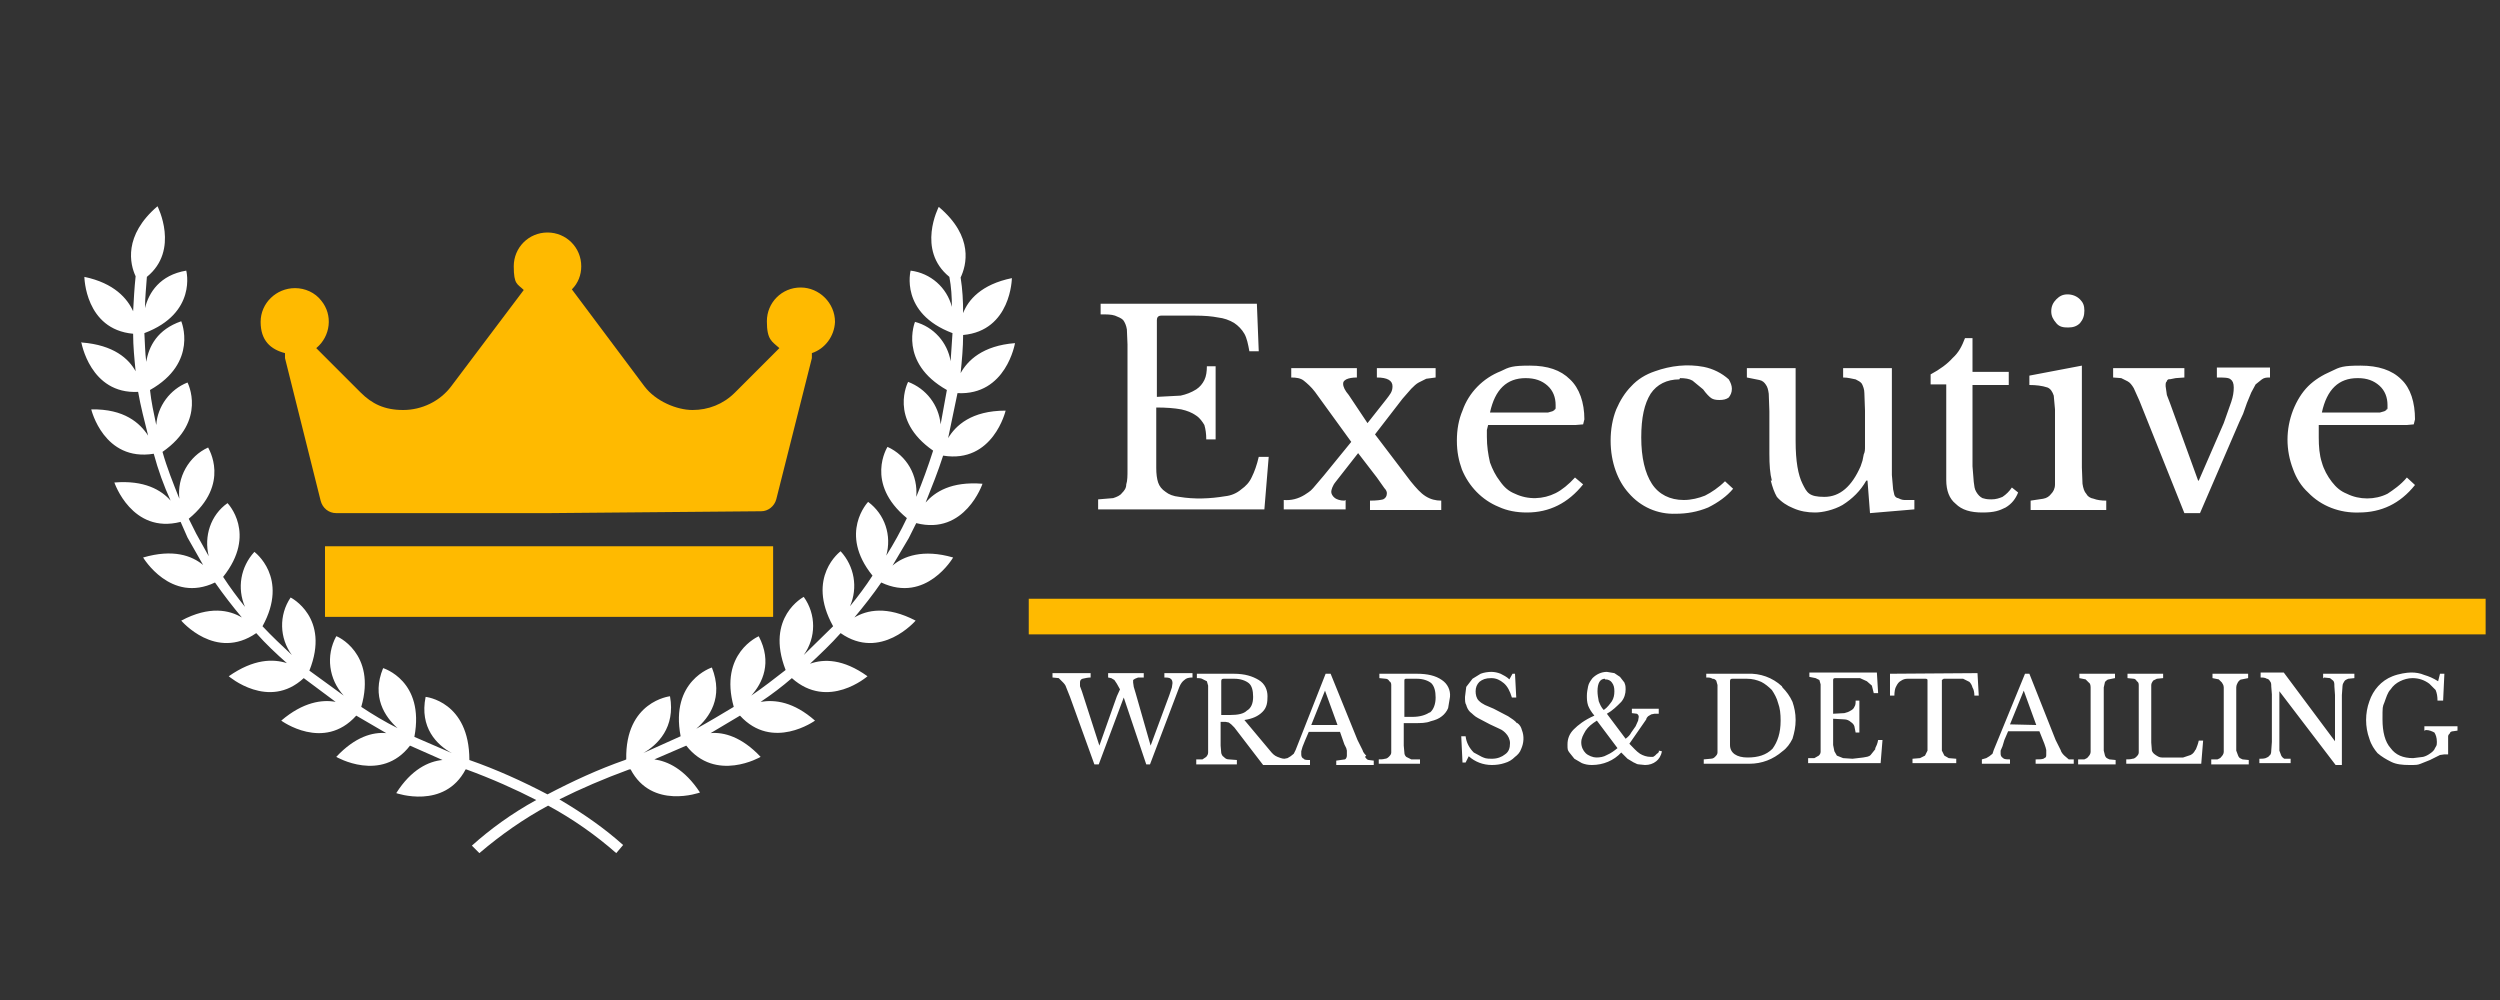 <?xml version="1.0" encoding="utf-8"?>
<!-- Generator: Adobe Illustrator 22.0.1, SVG Export Plug-In . SVG Version: 6.00 Build 0)  -->
<svg version="1.1" id="Layer_1" xmlns="http://www.w3.org/2000/svg" xmlns:xlink="http://www.w3.org/1999/xlink" x="0px" y="0px"
	 viewBox="0 0 400 160" style="enable-background:new 0 0 400 160;" xml:space="preserve">
<rect x="0" y="0" width="400" height="160" fill="#333333" stroke="none"/>
<style type="text/css">
	.st0{fill:#FFBA00;}
	.st1{fill:#FFFFFF;}
</style>
<g id="Layer_1_1_">
	<path class="st0" d="M164.6,95.8h233.1v5.7H164.6V95.8z"/>
	<path class="st1" d="M13,54.7c0,0,1.4,8.4,9.1,8c0.4,2.3,1,4.6,1.6,7c-1.3-2-3.8-4.3-9.1-4.2c0,0,2,8.4,10,7.1
		c0.7,2.6,1.6,5.1,2.7,7.5c-1.5-1.7-4.2-3.3-9-2.9c0,0,2.8,8.3,10.6,6.3L30,86l2.5,4.4c-1.8-1.5-4.8-2.6-9.6-1.2c0,0,4.4,7.4,11.5,4
		c1.4,2,2.8,3.8,4.3,5.6c-2-1.2-5.2-1.9-9.7,0.5c0,0,5.5,6.5,12,2c1.5,1.7,3.2,3.3,4.9,4.8c-2.2-0.7-5.3-0.7-9.3,2.1
		c0,0,6.4,5.5,12,0.3l5.1,3.8c-2.1-0.4-5.2,0-8.7,3c0,0,6.8,5,12-0.8l4.8,2.8c-2.2-0.2-5,0.6-8,3.8c0,0,7.2,4.2,11.8-1.8l5.2,2.3
		c-2.2,0.2-5,1.5-7.4,5.3c0,0,7.7,2.7,11.1-3.8h0.1c4.1,1.5,7.9,3.2,11.2,4.9c-4,2.2-7.4,4.7-10.3,7.3l1.2,1.2
		c3.4-2.9,7.1-5.5,11-7.6c3.9,2.1,7.6,4.7,10.9,7.6l1.1-1.3c-2.9-2.6-6.3-5-10.2-7.3c3.4-1.7,7.1-3.3,11.2-4.8h0.2
		c3.4,6.5,11.1,3.7,11.1,3.7c-2.5-3.8-5.2-5-7.3-5.3l5.1-2.2c4.7,6,11.9,1.8,11.9,1.8c-3-3.2-5.9-4-8-3.8l4.7-2.8
		c5.2,5.7,12,0.8,12,0.8c-3.4-3-6.4-3.4-8.7-3c1.8-1.2,3.5-2.5,5-3.8c5.8,5.2,12.1-0.3,12.1-0.3c-3.9-2.8-7-2.8-9.2-2
		c1.7-1.6,3.4-3.2,4.9-4.9c6.4,4.5,12-2,12-2c-4.6-2.4-7.8-1.7-9.8-0.5c1.5-1.8,3-3.7,4.3-5.6c7.2,3.4,11.5-4,11.5-4
		c-4.8-1.4-8-0.2-9.7,1.3l2.6-4.4l1.2-2.4c7.8,2,10.6-6.3,10.6-6.3c-5-0.4-7.6,1.3-9.1,3c1-2.5,2-5,2.8-7.5c8,1.3,10-7.2,10-7.2
		c-5.5,0-8,2.4-9.2,4.4l1.5-7.2c7.8,0.4,9.2-8,9.2-8c-5.2,0.4-7.6,2.8-8.7,4.8c0.2-2,0.4-4.1,0.4-6.1c7.7-0.7,7.8-9.1,7.8-9.1
		c-4.9,1-7,3.5-7.8,5.6c0-2-0.1-3.8-0.4-5.7c0.9-1.9,2.2-6.5-3.5-11.3c0,0-3.6,6.9,1.7,11.2c0.3,1.6,0.4,3.2,0.4,4.8
		c-0.8-3.1-3.4-5.4-6.6-5.8c0,0-1.8,6.8,6.7,10l-0.3,4.5c-0.5-3-2.7-5.5-5.7-6.3c0,0-2.7,6.5,5.1,10.9l-1,5.5
		c-0.3-3.1-2.3-5.7-5.2-6.8c0,0-3.2,6,4,11c-0.8,2.5-1.7,5-2.7,7.4c0.3-3.4-1.5-6.6-4.6-8c0,0-3.7,5.8,3.1,11.4
		c-1,2.1-2.1,4.1-3.3,6c0.9-3.2-0.2-6.6-2.9-8.6c0,0-4.8,5,0.7,11.8c-1.1,1.7-2.3,3.3-3.6,4.9c1.3-3,0.7-6.4-1.5-8.8
		c0,0-5.6,4.1-1.2,12l-4.7,4.6c2-2.8,2-6.5,0-9.3c0,0-6.2,3.2-2.9,11.7c-1.8,1.4-3.6,2.8-5.5,4.1c1.8-2,3.4-5.3,1.2-9.5
		c0,0-6.4,2.7-4,11.3c-2,1.2-4,2.4-6,3.5c2.1-1.8,4.4-5,2.5-9.8c0,0-6.7,2.1-5,11l-6,2.7c2.3-1.3,5.2-4.1,4.3-9.1
		c0,0-7.2,0.8-7,10.1l-0.2,0.1c-4.3,1.5-8.4,3.4-12.4,5.5c-4-2.1-8.2-4-12.5-5.5c0-9.4-7-10.1-7-10.1c-1,4.9,1.8,7.7,4.2,9l-6-2.6
		c1.7-9-5-11-5-11c-1.9,4.6,0.3,7.8,2.3,9.6c-2-1-4-2.2-5.8-3.4c2.5-8.6-4-11.4-4-11.3c-1.7,3.1-1.2,6.9,1.2,9.5l-5.5-4
		c3.4-8.5-3-11.7-3-11.7c-1.9,2.8-1.8,6.5,0.2,9.2c-1.6-1.5-3.2-3-4.7-4.6c4.3-7.8-1.3-11.9-1.3-11.9c-2.2,2.4-2.8,5.8-1.5,8.8
		c-1.2-1.5-2.4-3.1-3.5-4.8c5.5-6.9,0.7-11.8,0.7-11.8c-2.7,1.9-3.8,5.3-3,8.5l-2-3.6L30.2,83c6.8-5.6,3.1-11.3,3.1-11.4
		c-3.1,1.4-5,4.8-4.6,8.2c-1-2.5-2-5-2.7-7.5c7.2-5,4-11.1,4-11.1c-2.8,1.1-4.8,3.8-5,6.8c-0.4-1.9-0.8-3.7-1-5.6c7.8-4.4,5-11,5-11
		c-3.8,1.3-5.2,4-5.6,6.5c-0.2-1.5-0.2-3-0.3-4.6c8.5-3.2,6.7-10,6.7-10c-4.2,0.7-6,3.5-6.6,6c0-1.7,0.2-3.4,0.3-5
		C28.8,40,25.2,33,25.2,33c-5.5,4.7-4.4,9.3-3.5,11.2c-0.2,1.9-0.3,3.7-0.4,5.6c-0.9-2-3-4.5-7.8-5.5c0,0,0.1,8.4,7.8,9.1
		c0,2,0.2,4,0.4,6c-1.1-2-3.5-4.2-8.6-4.6L13,54.7z"/>
	<path class="st0" d="M45.6,56.5v0.8l5.7,22.8c0.3,1.2,1.3,2,2.5,2h34l34-0.3c1.1,0,2.1-0.8,2.4-1.9l5.7-22.6v-0.8
		c2.1-0.7,3.6-2.7,3.7-5c0-3-2.5-5.5-5.5-5.5s-5.4,2.4-5.4,5.4s0.8,3.2,2,4.3l-7.1,7.1c-1.9,1.9-4.3,2.8-6.8,2.8s-5.9-1.4-7.7-3.8
		L91.5,46.3c1-1,1.5-2.3,1.5-3.7c0-3-2.4-5.4-5.4-5.4s-5.4,2.4-5.4,5.4s0.6,2.8,1.6,3.8L72.2,61.8c-1.8,2.4-4.7,3.8-7.7,3.8
		c-3,0-5-1-6.8-2.8l-7.1-7.1c2.3-1.9,2.7-5.3,0.8-7.6c-1-1.3-2.6-2-4.2-2c-3,0-5.5,2.4-5.5,5.4S43.3,55.9,45.6,56.5L45.6,56.5z
		 M52,87.4h71.7v11.3H52V87.4z"/>
	<path class="st1" d="M186.1,108.4c0.6,0,1,0,1.2,0.2c0.2,0.1,0.3,0.4,0.3,0.7l-0.1,0.7l-0.4,1.2l-3,8.1l-2.4-8.4
		c-0.1-0.3-0.2-0.7-0.3-1l-0.1-0.7v-0.4l0.3-0.2l0.5-0.2h0.9v-0.7h-5.7v0.7l0.5,0.1l0.5,0.3l0.4,0.6l0.5,0.9l-0.5,1.1l-0.5,1.4
		l-2.3,6.5l-2.8-8.7l-0.3-0.8v-0.6c0-0.3,0.1-0.5,0.4-0.6c0.4-0.1,0.9-0.2,1.3-0.2v-0.7h-6.1v0.7l1,0.1l0.6,0.6
		c0.2,0.2,0.5,0.5,0.6,0.9l0.6,1.5l3.9,10.8h0.7l4-10.7l3.6,10.7h0.6l4.7-12.4c0.2-0.5,0.5-0.9,0.8-1.1c0.3-0.3,0.7-0.4,1.3-0.4
		v-0.7h-4.5v0.7H186.1L186.1,108.4z M218.6,120.9c-0.2-0.2-0.5-0.5-0.6-0.9l-0.8-1.6l-4.3-10.6h-0.8l-4.8,12.2l-0.3,0.6l-0.5,0.4
		l-0.5,0.3l-0.5,0.1c-0.4,0-0.8-0.2-1.1-0.3c-0.5-0.2-0.8-0.5-1.2-1l-4.1-4.9c1.3-0.2,2.2-0.6,2.9-1.3s0.8-1.5,0.8-2.5
		s-0.4-2-1.4-2.6s-2.2-1-4-1h-5.9v0.7c0.4,0,0.7,0,1,0.2l0.6,0.3l0.2,0.7v10.7c0,0.4-0.2,0.5-0.3,0.7l-0.6,0.4c-0.3,0-0.7,0-1,0v0.8
		h6.5v-0.7l-1.3-0.1c-0.4,0-0.6-0.2-0.8-0.4c-0.2-0.1-0.3-0.3-0.4-0.6l-0.1-1.2v-3.8h0.8l0.5,0.1l0.4,0.3l0.5,0.5l4.6,6h7.5v-0.8
		c-0.5,0-0.9,0-1-0.2c-0.3-0.1-0.4-0.4-0.4-0.7v-0.5l0.2-0.7l0.4-1l0.6-1.4h5l0.7,2l0.3,0.6l0.1,0.4v0.8c0,0.2-0.1,0.5-0.3,0.6
		l-1.4,0.2v0.7h6v-0.7l-0.8-0.1c-0.2,0-0.4-0.2-0.6-0.5L218.6,120.9L218.6,120.9z M196.8,114.4h-1.4V109c0-0.3,0.1-0.4,0.4-0.4h1.7
		c1,0,1.8,0.3,2.3,0.7c0.5,0.4,0.7,1.2,0.7,2.2s-0.3,1.8-1,2.2C199,114.2,198.1,114.4,196.8,114.4L196.8,114.4z M209.8,116l2.2-5.5
		l2,5.5H209.8z M230.7,108.8c-1-0.7-2.3-1-4-1h-6v0.7l1,0.1c0.3,0,0.5,0.2,0.6,0.4c0.2,0.1,0.3,0.3,0.3,0.6v10.8
		c0,0.3-0.2,0.5-0.4,0.7c-0.2,0.2-0.4,0.3-0.6,0.3c-0.3,0.1-0.7,0.1-1,0.1v0.7h6.6v-0.7h-1.4l-0.8-0.4c-0.2-0.2-0.3-0.4-0.3-0.7
		l-0.1-1.1v-3.6h1.7c1,0,1.9,0,2.6-0.3c0.8-0.2,1.3-0.4,1.8-0.8c0.4-0.3,0.8-0.8,1-1.3l0.3-1.8C232.1,110.4,231.6,109.4,230.7,108.8
		L230.7,108.8z M228.7,114c-0.6,0.4-1.5,0.7-2.7,0.7h-1.3V109c0-0.3,0-0.4,0.3-0.4h1.7c1,0,1.8,0.3,2.3,0.7c0.5,0.5,0.7,1.3,0.7,2.3
		s-0.3,1.9-0.9,2.4H228.7z M242.7,115.7c-0.3-0.4-0.8-0.7-1.4-1.1l-2.3-1.2l-1.4-0.6c-0.4-0.2-0.7-0.4-1-0.7c-0.4-0.4-0.5-1-0.5-1.5
		c0-0.6,0.2-1.1,0.6-1.5c0.5-0.4,1-0.6,1.9-0.6c0.8,0,1.4,0.3,2,0.8s1,1.3,1.3,2.3h0.7l-0.2-3.8h-0.4l-0.5,0.9
		c-0.4-0.4-1-0.7-1.4-0.9c-0.5-0.2-1-0.3-1.5-0.3c-0.5,0-1.2,0.1-1.7,0.3l-1.3,0.8l-1,1.3l-0.2,1.6c0,0.6,0,1,0.2,1.3
		c0.1,0.4,0.3,0.8,0.6,1.1c0.4,0.3,0.7,0.7,1.3,1l1.9,1l1.5,0.7c0.5,0.2,0.8,0.5,1,0.7c0.4,0.4,0.7,1,0.7,1.6c0,0.8-0.2,1.4-0.8,1.8
		c-0.5,0.4-1.2,0.7-2.1,0.7c-1,0-1.1-0.1-1.6-0.3l-1.3-0.7c-0.7-0.7-1.2-1.6-1.3-2.6h-0.7l0.2,4.2h0.5l0.5-1c1,0.9,2.3,1.4,3.7,1.4
		c0.7,0,1.4-0.1,2-0.3c0.7-0.2,1.2-0.5,1.7-1c0.4-0.3,0.8-0.7,1-1.3c0.4-0.9,0.5-2,0.1-3c-0.1-0.4-0.3-0.8-0.7-1.1L242.7,115.7z
		 M265.1,120.6l-0.3,0.3l-0.3,0.2h-0.4c-0.6,0-1.2-0.2-1.7-0.5c-0.6-0.4-1.1-1-1.7-1.6l2.7-3.9c0-0.2,0.2-0.4,0.3-0.5l0.5-0.3
		l0.5-0.1h0.7v-0.8h-4.3v0.7l0.8,0.1c0.2,0.1,0.3,0.3,0.3,0.5l-0.1,0.6l-0.4,0.9l-0.7,1c-0.2,0.4-0.5,0.7-0.9,1l-3-4
		c0.9-0.5,1.6-1.2,2.3-1.9c0.5-0.6,0.7-1.3,0.7-2s-0.1-0.8-0.2-1.1l-0.7-0.9l-0.9-0.6l-1.2-0.2c-0.9,0-1.7,0.4-2.3,1
		c-0.3,0.4-0.6,0.8-0.7,1.3c-0.1,0.5-0.2,1-0.2,1.5c0,0.5,0,1,0.2,1.6c0.2,0.5,0.5,1,1,1.6c-1.6,0.7-2.6,1.5-3.3,2.2s-1,1.5-1,2.4
		c0,0.8,0,0.9,0.3,1.3l0.8,1l1.2,0.7c0.5,0.2,1,0.3,1.6,0.3c1.8,0,3.5-0.7,4.7-2l1,1l1,0.6c0.3,0.1,0.5,0.3,0.8,0.3l1,0.1
		c0.7,0,1.3-0.2,1.8-0.6c0.4-0.3,0.8-0.9,0.9-1.6l-0.5-0.1C265.5,120.3,265.3,120.5,265.1,120.6L265.1,120.6z M256.9,108.7
		c0.4,0,0.8,0.2,1,0.5c0.3,0.4,0.4,0.8,0.4,1.4s-0.1,1.1-0.4,1.6c-0.3,0.4-0.7,1-1.3,1.4c-0.4-0.4-0.6-0.9-0.8-1.4
		c-0.1-0.5-0.2-1.1-0.2-1.6c0-1.3,0.4-2,1.2-2v0.1H256.9z M257.1,120.8c-0.5,0.3-1.1,0.4-1.7,0.4c-0.5,0-1.3-0.3-1.7-0.7
		c-0.4-0.4-0.7-1-0.7-1.7s0.3-1.2,0.7-1.9c0.4-0.6,1-1.1,1.8-1.6l3.3,4.4C258.3,120.1,257.8,120.5,257.1,120.8L257.1,120.8
		L257.1,120.8z M285.1,109.8c-1.5-1.4-3.5-2.1-5.5-2H273v0.6c0.4,0,0.7,0,1,0.2c0.3,0,0.4,0.1,0.6,0.3l0.2,0.7v10.8
		c0,0.3-0.2,0.5-0.4,0.7c-0.1,0.1-0.3,0.3-0.7,0.3l-1.1,0.1v0.7h7.3c2,0,3.8-0.7,5.3-2c0.7-0.5,1.2-1.2,1.6-2c0.3-1,0.5-1.9,0.5-3
		s-0.2-2-0.5-2.9c-0.4-0.9-1-1.7-1.6-2.3L285.1,109.8L285.1,109.8z M283.6,119.8c-1,1-2.3,1.4-4,1.4s-2.8-0.7-2.8-2V109
		c0-0.3,0.1-0.4,0.4-0.4h2.3c0.9,0,1.6,0.2,2.3,0.5c0.6,0.3,1.2,0.8,1.7,1.3c0.4,0.6,0.8,1.3,1,2.1c0.3,0.8,0.4,1.7,0.4,2.8
		C284.9,117.3,284.4,118.7,283.6,119.8z M300.1,119.8l-0.8,1c-0.3,0.3-0.7,0.3-1.2,0.4l-1.7,0.2l-1.5-0.1l-1-0.4l-0.4-0.7l-0.2-1
		V115l1.8,0.1c0.4,0,0.8,0.2,1,0.4c0.3,0.2,0.5,0.4,0.6,0.7l0.2,1h0.6v-5.1h-0.6c0,0.4,0,0.7-0.2,1c-0.1,0.3-0.4,0.5-0.6,0.6
		c-0.3,0.2-0.6,0.3-1,0.4l-1.8,0.1v-5.4c0-0.2,0.1-0.3,0.3-0.3h4l1.1,0.5l0.8,0.7l0.3,1.2h0.7l-0.2-3.3h-10.8v0.7l1,0.2l0.6,0.3
		l0.2,0.7v10.8c0,0.3-0.2,0.5-0.3,0.6l-0.7,0.4c-0.3,0-0.7,0-1,0v0.8h11.6l0.3-3.7h-0.7c-0.1,0.6-0.3,1-0.5,1.4L300.1,119.8z
		 M302.4,107.8v3.5h0.7c0-0.6,0.1-1.2,0.3-1.5c0.2-0.4,0.4-0.7,0.8-0.9c0.3-0.2,0.6-0.3,1-0.3h2.9c0.2,0,0.3,0.1,0.3,0.2v11.3
		l-0.4,0.8l-0.8,0.4l-1.2,0.1v0.7h7v-0.7l-1.2-0.1l-0.7-0.4l-0.4-0.8v-11.3l0.3-0.2h3.1l1,0.5c0.2,0.2,0.4,0.5,0.5,0.9
		c0.2,0.3,0.3,0.8,0.3,1.3h0.7l-0.2-3.6L302.4,107.8L302.4,107.8L302.4,107.8z M330.3,120.9c-0.2-0.2-0.5-0.5-0.6-0.9l-0.8-1.6
		l-4.2-10.6H324l-5,12.2l-0.2,0.6l-0.5,0.4l-0.5,0.3l-0.7,0.2v0.7h4.5v-0.7c-0.5,0-0.9,0-1.1-0.2c-0.3-0.2-0.4-0.4-0.4-0.7v-0.5
		l0.3-0.7l0.3-1l0.6-1.4h5l0.8,2l0.2,0.6l0.1,0.4v0.7c0,0.3,0,0.5-0.3,0.6c-0.2,0.2-0.7,0.2-1.4,0.2v0.7h6.1v-0.7H331L330.3,120.9
		L330.3,120.9z M321.6,115.9l2.2-5.4l2,5.5L321.6,115.9L321.6,115.9z M336.8,120.9l-0.2-0.8V110l0.2-0.9c0.2-0.2,0.4-0.4,0.6-0.4
		l1-0.2v-0.7h-5.7v0.7l1,0.2l0.5,0.5c0.2,0.1,0.3,0.4,0.3,0.8v10.3c0,0.3-0.2,0.6-0.4,0.8c-0.1,0.2-0.4,0.3-0.6,0.4
		c-0.3,0-0.7,0-1,0v0.8h6v-0.7l-1-0.1c-0.2-0.1-0.5-0.2-0.6-0.4L336.8,120.9L336.8,120.9z M351.3,119.9c-0.2,0.4-0.4,0.7-0.8,0.9
		l-1.2,0.4h-3.4c-0.4,0-0.7-0.2-1-0.4c-0.3-0.2-0.5-0.4-0.6-0.7l-0.1-1.3v-9.2c0-0.3,0.2-0.5,0.3-0.7l0.6-0.3l1-0.1v-0.7h-5.7v0.7
		l1,0.1c0.2,0,0.4,0.2,0.5,0.4c0.2,0.1,0.3,0.3,0.3,0.6v10.8c0,0.3-0.2,0.5-0.4,0.7c-0.2,0.2-0.4,0.3-0.6,0.3
		c-0.3,0.1-0.7,0.1-1,0.1v0.7h12l0.3-3.7h-0.7c-0.1,0.5-0.3,1-0.5,1.5L351.3,119.9z M358.1,120.9l-0.3-0.8V110
		c0-0.4,0.2-0.7,0.3-0.9c0.2-0.2,0.3-0.4,0.6-0.4l1-0.2v-0.7H354v0.7l1,0.2l0.5,0.5c0.1,0.2,0.3,0.4,0.3,0.8v10.3
		c0,0.3-0.2,0.6-0.4,0.8c-0.1,0.2-0.4,0.3-0.6,0.4c-0.3,0-0.7,0-1,0v0.8h6v-0.7l-1-0.1c-0.2-0.1-0.5-0.2-0.6-0.4L358.1,120.9
		L358.1,120.9z M371.8,108.4l1,0.1l0.5,0.4c0.2,0.2,0.2,0.5,0.2,0.9l0.1,1.4v7.4l-8.2-11h-3.7v0.8c0.3,0,0.7,0,1,0.2
		c0.2,0,0.4,0.2,0.5,0.4c0.2,0.2,0.2,0.5,0.2,0.8l0.1,1.3v7.6l-0.1,1.4c0,0.4-0.1,0.7-0.3,0.8c-0.1,0.2-0.4,0.3-0.6,0.4
		c-0.3,0.1-0.7,0.1-1,0.1v0.7h5v-0.7h-1c-0.2-0.1-0.4-0.3-0.5-0.5l-0.3-0.8v-9.5l9,11.8h1v-11.2l0.1-1.4c0-0.4,0.2-0.6,0.3-0.8
		c0.1-0.2,0.4-0.3,0.6-0.4l1-0.1v-0.7h-5v0.7h0.1L371.8,108.4z M388.1,116.8c0.6,0,1,0.2,1.4,0.4c0.2,0.3,0.4,0.8,0.4,1.5
		s-0.1,0.6-0.3,1c-0.1,0.3-0.4,0.6-0.7,0.8c-0.4,0.3-0.8,0.5-1.2,0.6l-1.6,0.2c-1.6,0-2.8-0.5-3.6-1.6c-0.9-1-1.3-2.6-1.3-4.6
		s0-2,0.3-2.7c0.3-0.8,0.5-1.6,1-2.1c0.4-0.6,0.9-1,1.5-1.3c0.6-0.3,1.3-0.5,2-0.5c1,0,1.9,0.3,2.7,0.9l1,1c0.2,0.5,0.3,1,0.3,1.7
		h0.9l0.2-4.3h-0.7l-0.3,1.2c-0.8-0.5-1.5-0.8-2.2-1c-0.7-0.3-1.4-0.4-2.1-0.4s-2,0.2-3,0.6c-1.8,0.7-3.1,2.2-3.7,4
		c-0.7,1.9-0.7,4.1,0,6c0.3,1,0.8,1.7,1.3,2.3c0.7,0.6,1.4,1,2.2,1.4c0.8,0.4,1.8,0.5,2.9,0.5c1.1,0,1.3,0,1.8-0.2l1.5-0.6l1-0.5
		l0.6-0.3l0.7-0.1h0.6v-2.9c0-0.2,0.2-0.4,0.3-0.5c0-0.2,0.3-0.3,0.5-0.3l0.7-0.1v-0.7h-5.3v0.7h0.1L388.1,116.8z M203.1,73.1h-1.7
		c-0.3,1.3-0.7,2.4-1.1,3.2c-0.4,0.9-1,1.5-1.7,2c-0.7,0.6-1.6,1-2.6,1.1c-2.4,0.4-4.9,0.5-7.3,0.1c-1-0.1-1.7-0.4-2.2-0.8
		c-0.6-0.4-1-0.9-1.2-1.5c-0.2-0.6-0.3-1.4-0.3-2.3v-9.7c1.6,0,2.9,0.1,4,0.3c0.9,0.2,1.7,0.5,2.4,1c0.6,0.4,1,1,1.3,1.5
		c0.2,0.7,0.3,1.4,0.3,2.3h1.5V58.6h-1.4c0,0.8-0.1,1.6-0.4,2.2c-0.3,0.6-0.7,1.1-1.3,1.5c-0.8,0.5-1.6,0.8-2.5,1l-3.8,0.2V51.2
		c0-0.4,0.2-0.7,0.7-0.7h5.4c1.5,0,2.7,0.1,3.7,0.3c0.9,0.1,1.8,0.4,2.6,0.9c0.6,0.4,1.2,1,1.6,1.7c0.4,0.7,0.6,1.7,0.8,2.8h1.5
		l-0.3-7.6h-25v1.7c1,0,1.7,0,2.3,0.2c0.5,0.2,1,0.4,1.3,0.7c0.3,0.4,0.5,0.9,0.6,1.5l0.1,2.4v20c0,1,0,1.8-0.2,2.4
		c0,0.6-0.3,1-0.7,1.4c-0.3,0.4-0.8,0.6-1.4,0.8l-2.4,0.2v1.6h26.6L203,73v0.1H203.1z M215.1,80.1c-0.7,0-1.2-0.2-1.5-0.4
		c-0.4-0.3-0.6-0.7-0.6-1s0.2-1,0.7-1.6l3.6-4.6l3,3.9l1.2,1.7c0.3,0.3,0.4,0.6,0.4,0.8c0,0.5-0.2,0.8-0.6,1c-0.4,0.1-1,0.2-2.1,0.2
		v1.5h11.4v-1.5c-0.9,0-1.7-0.2-2.5-0.7s-1.5-1.3-2.4-2.4l-5.7-7.5l4.4-5.7l1.4-1.6c0.4-0.4,0.8-0.8,1.2-1l1.2-0.6l1.5-0.2v-1.5
		h-9.4v1.5c1.7,0,2.5,0.5,2.5,1.4s-0.4,1.3-1,2.1l-3,3.8l-3-4.5c-0.6-0.7-0.9-1.3-0.9-1.8c0-0.4,0.2-0.5,0.5-0.7
		c0.4-0.2,1-0.3,1.7-0.3v-1.5h-10.5v1.5c0.8,0,1.5,0.1,2,0.5s1.2,1,1.8,1.8l5.8,8l-4.4,5.4l-1.7,2c-0.5,0.6-1,0.8-1.4,1.1
		c-1,0.6-2.1,0.9-3.3,0.8v1.5h9.9V80L215.1,80.1L215.1,80.1z M238.1,68h14l1.2-0.1l0.2-0.8c0-2.7-0.8-5-2.3-6.4
		c-1.5-1.5-3.6-2.2-6.4-2.2c-2.8,0-3.3,0.2-4.7,0.9c-2.8,1.1-5.1,3.4-6.1,6.3c-0.6,1.4-0.9,3-0.9,4.8s0.3,3.2,0.8,4.6
		c1.1,2.7,3.2,4.9,5.9,6c1.3,0.6,2.8,0.9,4.5,0.9c3.6,0,6.6-1.5,9-4.5l-1.3-1.1c-1,1.1-2.1,2-3.1,2.5c-2,1-4.4,1.1-6.5,0.1
		c-1-0.4-1.7-1-2.4-2c-0.7-0.9-1.2-1.9-1.6-3c-0.3-1.3-0.5-2.6-0.5-4.1v-1.1L238.1,68L238.1,68z M244.1,60.5c1.5,0,2.6,0.4,3.5,1.2
		c0.9,0.8,1.3,1.9,1.3,3.1c0,1.3,0,0.5-0.1,0.6c0,0.2-0.2,0.3-0.4,0.4l-0.7,0.2h-9.3C239.2,62.3,241.1,60.5,244.1,60.5z M268.8,60.5
		c0.8,0,1.5,0.1,2,0.4l1.7,1.4c0.5,0.7,1,1.2,1.3,1.4s0.7,0.3,1.3,0.3s1.1-0.1,1.5-0.4c0.3-0.4,0.5-0.8,0.5-1.4c0-0.5-0.2-1-0.5-1.5
		c-1.1-1-2.5-1.7-4-2c-2.6-0.5-5.3-0.2-7.8,0.7c-1.5,0.5-2.8,1.3-3.8,2.4c-1,1-1.8,2.3-2.4,3.7c-0.6,1.5-0.9,3.2-0.9,5
		s0.3,3.4,0.8,4.8s1.2,2.6,2.1,3.6c1.9,2.2,4.6,3.4,7.5,3.3c1.8,0,3.5-0.3,5.2-1c1.6-0.8,3-1.8,4-3L276,77c-1,1-2.2,1.8-3.2,2.3
		c-1,0.4-2.2,0.7-3.4,0.7c-2.2,0-4-0.9-5.1-2.6c-1.1-1.7-1.7-4.2-1.7-7.4s0.5-5.4,1.5-7c1-1.5,2.6-2.3,4.6-2.3L268.8,60.5
		L268.8,60.5z M283.3,76.8c0.3,1.2,0.6,2,1,2.7c0.7,0.8,1.6,1.4,2.6,1.8c1.1,0.5,2.3,0.7,3.5,0.7s3-0.4,4.4-1.2
		c1.6-1,2.9-2.3,3.8-3.9h0.2l0.4,5.2l7.1-0.6V80h-1.6c-0.4,0-0.8-0.2-1-0.3c-0.2,0-0.5-0.2-0.6-0.5l-0.2-0.9l-0.2-2.3V58.9h-7.8v1.5
		c0.8,0,1.4,0.2,2,0.3c0.4,0.2,0.8,0.4,1,0.7c0.2,0.4,0.4,0.9,0.4,1.5l0.1,2.8v5.8c0,0.4,0,0.8-0.2,1.2l-0.2,1l-0.3,0.9
		c-1.4,3.2-3.3,4.9-5.8,4.9s-2.8-0.7-3.5-2.1s-1.1-3.6-1.1-6.8V58.9h-7.8v1.5l2,0.4c0.5,0.1,0.8,0.4,1,0.7c0.3,0.4,0.4,0.8,0.5,1.5
		l0.1,2.8v6.8c0,1.8,0.1,3.2,0.4,4.3h-0.2L283.3,76.8z M312.9,80.6c1,1,2.4,1.4,4.3,1.4c1.9,0,2.7-0.3,3.7-0.8c1-0.6,1.6-1.4,2-2.4
		l-1-0.8c-0.4,0.6-0.9,1.1-1.5,1.5c-0.5,0.2-1,0.4-1.8,0.4s-1-0.1-1.4-0.2c-0.4-0.2-0.7-0.5-1-1s-0.3-0.9-0.4-1.6l-0.2-2.5v-13h5.8
		v-2.1h-5.8v-5.4h-1.2c-0.5,1.3-1,2.3-2,3.2c-0.8,0.9-2,1.8-3.5,2.6v1.6h2.5v15.3C311.4,78.5,311.9,79.8,312.9,80.6L312.9,80.6z
		 M328.8,77.5c0,0.7-0.3,1.2-0.6,1.5c-0.3,0.4-0.7,0.7-1.3,0.8l-2,0.3v1.5H337v-1.5c-0.8,0-1.5-0.1-2-0.3c-0.6-0.1-1-0.4-1.2-0.8
		c-0.3-0.3-0.5-0.9-0.6-1.6l-0.1-2.6V58.5l-8.4,1.6v1.5c1,0,2,0.1,2.9,0.4c0.5,0.2,0.8,0.7,1,1.3l0.2,2.2L328.8,77.5L328.8,77.5z
		 M332.8,51.7c0.5-0.6,0.7-1.2,0.7-2s-0.2-1.3-0.7-1.8s-1.2-0.8-2-0.8s-1.3,0.3-1.8,0.8s-0.8,1.1-0.8,1.9s0.3,1.3,0.8,1.9
		s1.1,0.7,1.9,0.7S332.3,52.2,332.8,51.7z M347.1,60.7l1-0.2l1.4-0.1v-1.5h-11.4v1.5l1.3,0.1l1,0.5c0.4,0.2,0.7,0.6,1,1.1l0.9,2
		l7.2,18h2.5l6.3-14.6l0.6-1.3l0.6-1.7l0.7-1.7l0.7-1.3l1-0.8c0.4-0.3,0.8-0.3,1.3-0.3v-1.6h-8.5v1.6c1.1,0,1.9,0,2.2,0.3
		c0.3,0.2,0.5,0.6,0.5,1.3s-0.1,1.4-0.4,2.3l-1.2,3.4l-4,9.2h-0.1l-4.5-12.4l-0.5-1.3l-0.2-1.4c0-0.5,0-0.6,0.2-0.8
		c0-0.2,0.2-0.3,0.5-0.4h-0.1V60.7z M369.3,78.8c2.1,2.2,5.1,3.3,8.1,3.2c3.6,0,6.6-1.4,9-4.4l-1.3-1.2c-1,1.2-2.2,2-3.1,2.6
		c-2,1-4.5,1-6.5,0c-1-0.4-1.7-1-2.4-1.9c-0.7-0.9-1.3-2-1.6-3.1c-0.4-1.2-0.5-2.6-0.5-4v-1.2L371,68h14.1l1.1-0.1l0.2-0.8
		c0-2.7-0.7-5-2.2-6.4c-1.5-1.5-3.7-2.2-6.5-2.2s-3.3,0.2-4.7,0.9c-1.4,0.6-2.7,1.4-3.7,2.4s-1.8,2.3-2.4,3.8
		c-1.2,3.1-1.2,6.4,0,9.5C367.4,76.5,368.2,77.8,369.3,78.8L369.3,78.8z M377.3,60.5c1.4,0,2.5,0.4,3.4,1.2c0.9,0.8,1.3,1.9,1.3,3.1
		c0,1.3,0,0.5-0.1,0.6c0,0.2-0.2,0.3-0.4,0.4l-0.7,0.2h-9.3c0.8-3.7,2.7-5.5,5.7-5.5L377.3,60.5z"/>
</g>
</svg>
